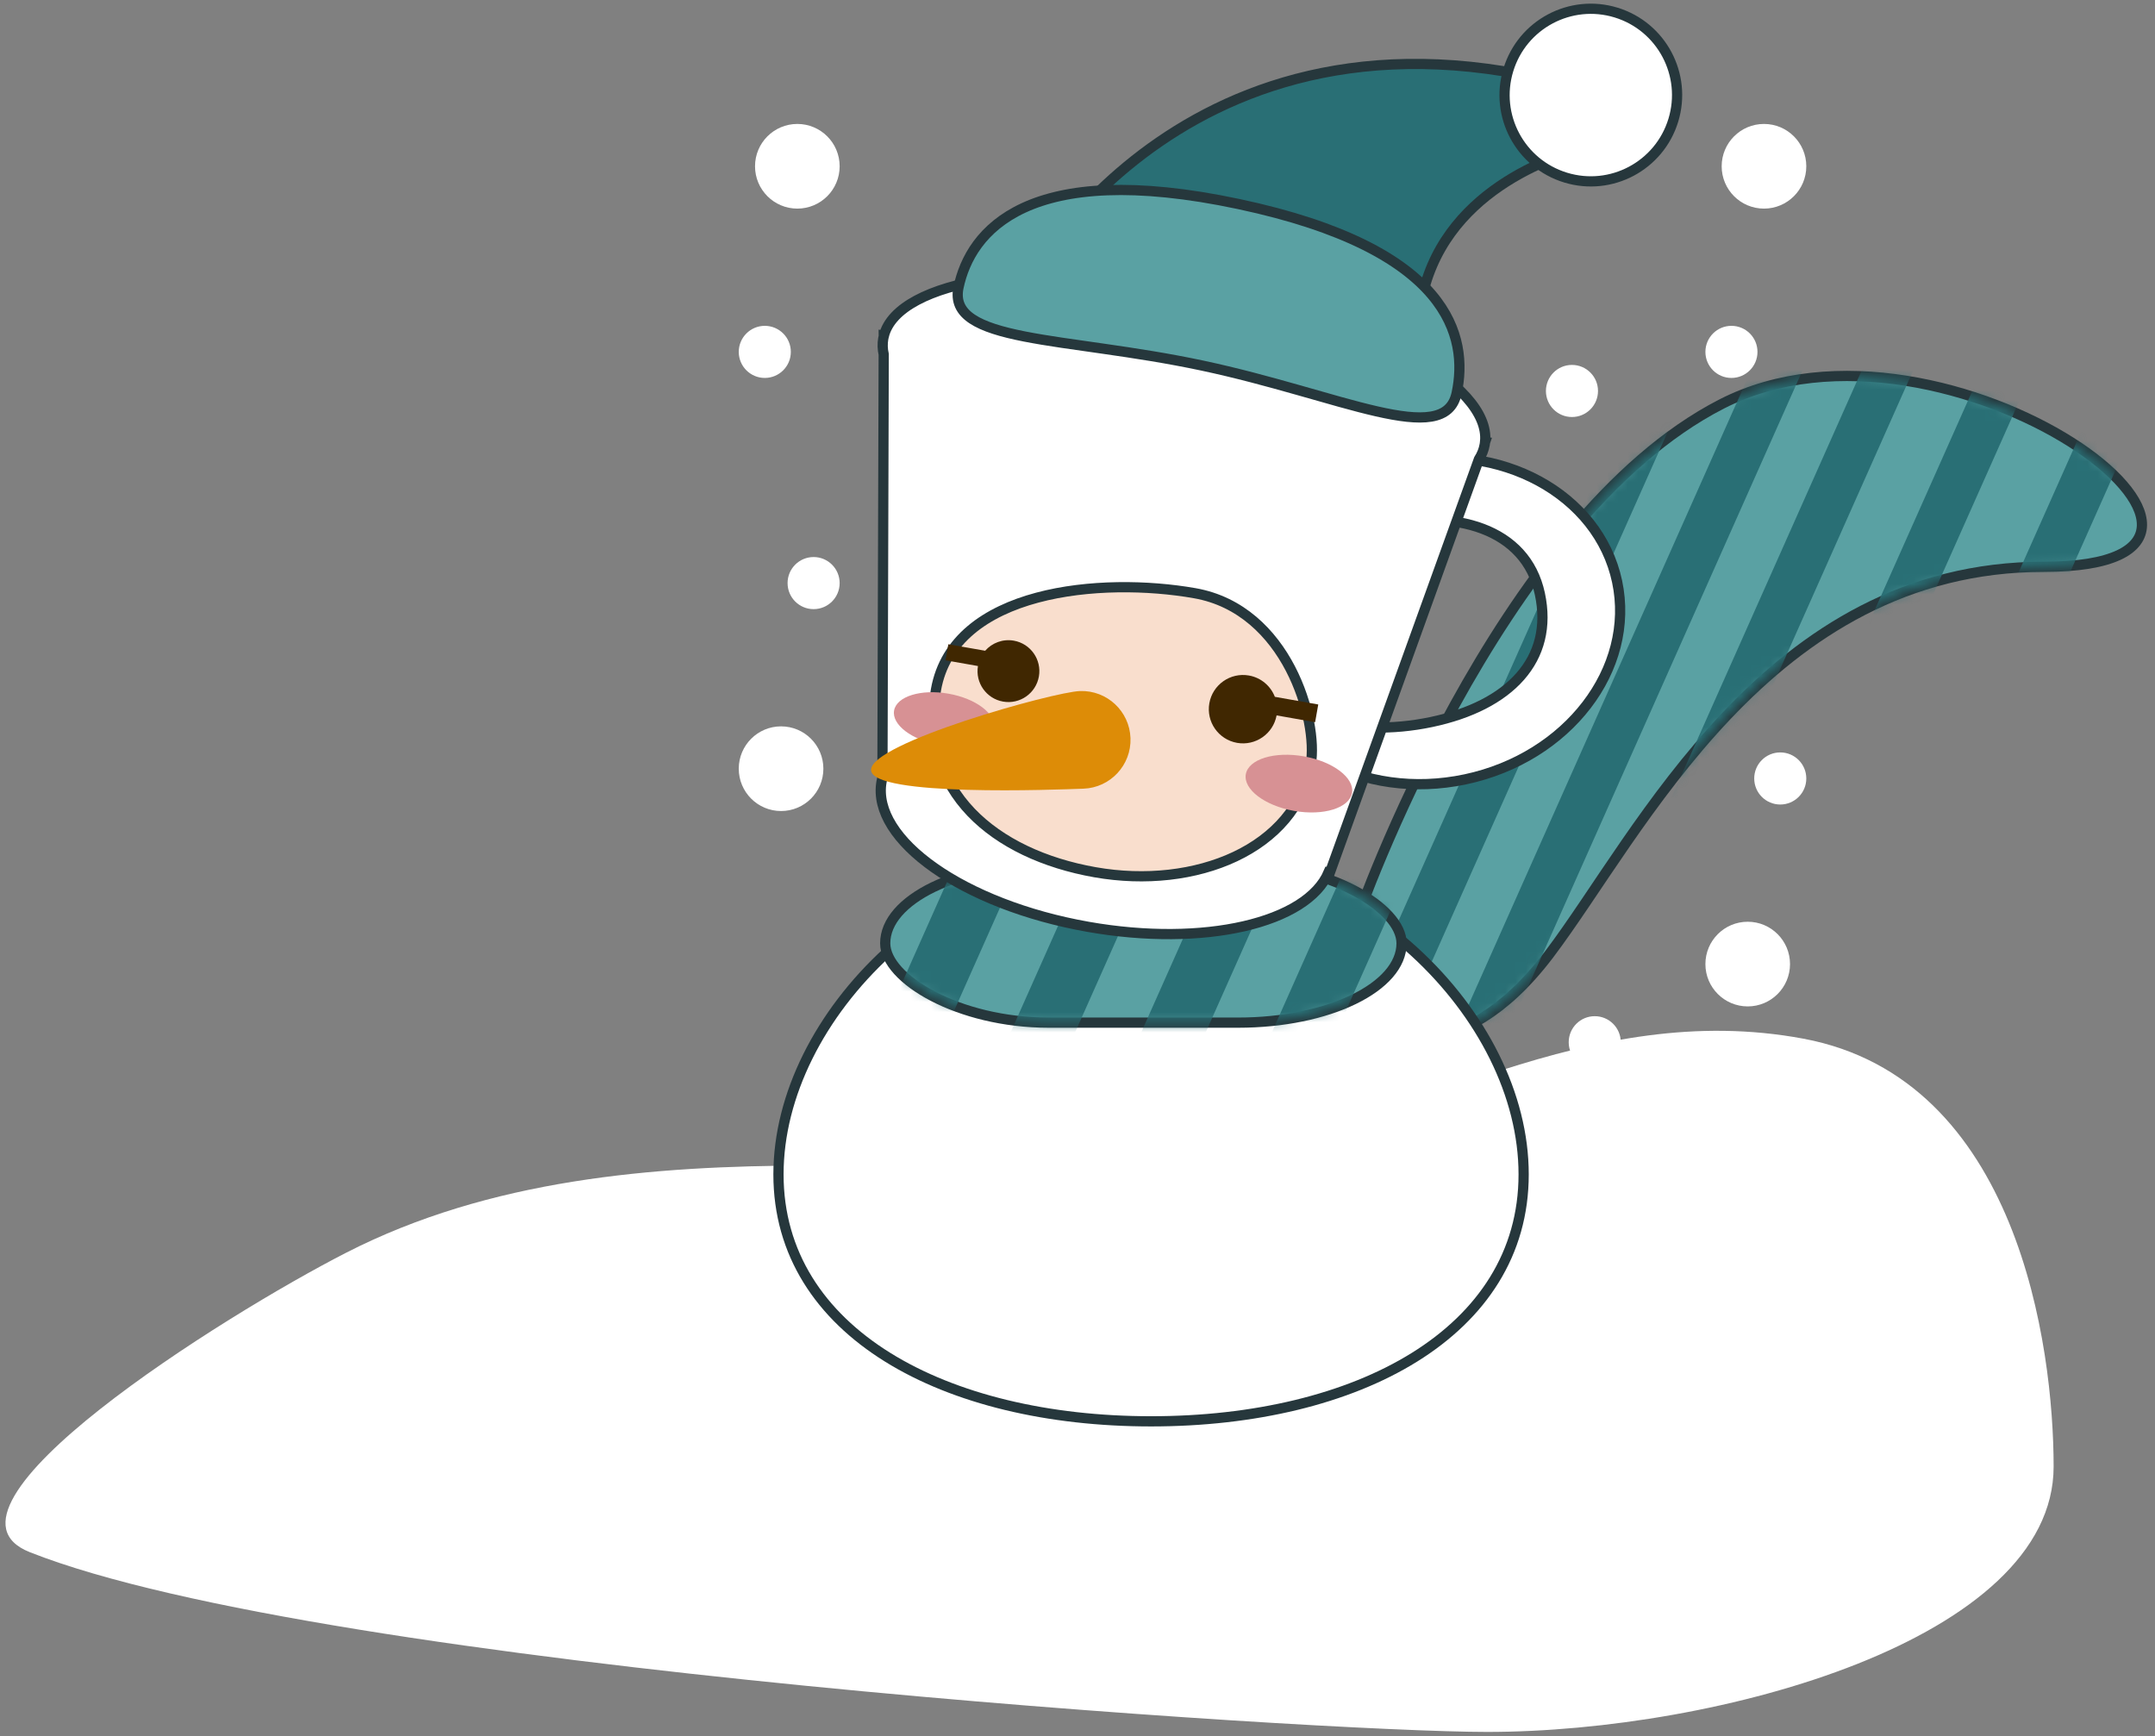 <?xml version="1.0" encoding="UTF-8" standalone="no"?>
<svg width="211px" height="170px" viewBox="0 0 211 170" version="1.1" xmlns="http://www.w3.org/2000/svg" xmlns:xlink="http://www.w3.org/1999/xlink" xmlns:sketch="http://www.bohemiancoding.com/sketch/ns">
    <rect x="0" y="0" width="211" height="170" fill="#808080" stroke="none"/>
    <!-- Generator: Sketch 3.4.2 (15855) - http://www.bohemiancoding.com/sketch -->
    <title>Oval 164 + SnowMan</title>
    <desc>Created with Sketch.</desc>
    <defs>
        <path id="path-1" d="M1.593,64.406 C1.593,64.406 9.879,68.551 18.802,56.754 C27.725,44.957 40.153,18.812 67.24,18.812 C94.327,18.812 57.755,-8.43 35.691,2.87 C13.627,14.169 0,53.247 0,53.247"></path>
        <rect id="path-3" x="0" y="0" width="50.556" height="15.539" rx="16"></rect>
    </defs>
    <g id="Welcome" stroke="none" stroke-width="1" fill="none" fill-rule="evenodd" sketch:type="MSPage">
        <g id="Desktop" sketch:type="MSArtboardGroup" transform="translate(-725, -545)">
            <g id="Oval-164-+-SnowMan" sketch:type="MSLayerGroup" transform="translate(725, 534)">
                <path d="M2.922,162.984 C31.803,174.41 129.17,180.583 145.591,180.583 C168.275,180.583 201.074,171.497 201.074,154.604 C201.074,142.85 197.595,116.63 176.575,112.703 C155.556,108.776 137.792,120.963 119.778,124.316 C97.84,128.398 62.007,119.277 33.906,133.654 C21.936,139.777 -8.091,158.627 2.922,162.984 Z" id="Oval-164" fill="#FFFFFF" sketch:type="MSShapeGroup"></path>
                <g id="SnowMan" transform="translate(72.333, 0)">
                    <path d="M5.736,31.426 C8.024,31.426 9.879,29.57 9.879,27.281 C9.879,24.992 8.024,23.136 5.736,23.136 C3.448,23.136 1.593,24.992 1.593,27.281 C1.593,29.57 3.448,31.426 5.736,31.426 Z M2.549,48.006 C3.957,48.006 5.099,46.864 5.099,45.455 C5.099,44.047 3.957,42.905 2.549,42.905 C1.141,42.905 0,44.047 0,45.455 C0,46.864 1.141,48.006 2.549,48.006 Z M100.382,31.426 C102.67,31.426 104.525,29.57 104.525,27.281 C104.525,24.992 102.67,23.136 100.382,23.136 C98.094,23.136 96.239,24.992 96.239,27.281 C96.239,29.57 98.094,31.426 100.382,31.426 Z M97.195,48.006 C98.603,48.006 99.745,46.864 99.745,45.455 C99.745,44.047 98.603,42.905 97.195,42.905 C95.787,42.905 94.646,44.047 94.646,45.455 C94.646,46.864 95.787,48.006 97.195,48.006 Z M86.998,127.079 C89.286,127.079 91.14,128.935 91.14,131.224 C91.14,133.514 89.286,135.369 86.998,135.369 C84.71,135.369 82.855,133.514 82.855,131.224 C82.855,128.935 84.71,127.079 86.998,127.079 Z M83.811,110.5 C85.219,110.5 86.36,111.642 86.36,113.05 C86.36,114.459 85.219,115.601 83.811,115.601 C82.403,115.601 81.262,114.459 81.262,113.05 C81.262,111.642 82.403,110.5 83.811,110.5 Z M4.143,82.122 C6.431,82.122 8.285,83.978 8.285,86.267 C8.285,88.557 6.431,90.412 4.143,90.412 C1.855,90.412 0,88.557 0,86.267 C0,83.978 1.855,82.122 4.143,82.122 Z M7.329,65.543 C8.737,65.543 9.879,66.685 9.879,68.093 C9.879,69.502 8.737,70.644 7.329,70.644 C5.921,70.644 4.78,69.502 4.78,68.093 C4.78,66.685 5.921,65.543 7.329,65.543 Z M98.789,101.253 C101.077,101.253 102.931,103.109 102.931,105.398 C102.931,107.687 101.077,109.543 98.789,109.543 C96.501,109.543 94.646,107.687 94.646,105.398 C94.646,103.109 96.501,101.253 98.789,101.253 Z M101.975,84.673 C103.383,84.673 104.525,85.815 104.525,87.224 C104.525,88.633 103.383,89.775 101.975,89.775 C100.567,89.775 99.426,88.633 99.426,87.224 C99.426,85.815 100.567,84.673 101.975,84.673 Z M84.767,63.311 C82.479,63.311 80.624,65.166 80.624,67.456 C80.624,69.745 82.479,71.601 84.767,71.601 C87.055,71.601 88.91,69.745 88.91,67.456 C88.91,65.166 87.055,63.311 84.767,63.311 Z M81.58,46.731 C80.172,46.731 79.031,47.873 79.031,49.282 C79.031,50.69 80.172,51.832 81.58,51.832 C82.988,51.832 84.13,50.69 84.13,49.282 C84.13,47.873 82.988,46.731 81.58,46.731 Z" id="Oval-149" fill="#FFFFFF" sketch:type="MSShapeGroup"></path>
                    <g id="Rectangle-12-Copy-4" transform="translate(60.548, 47.687)">
                        <mask id="mask-2" sketch:name="Mask" fill="white">
                            <use xlink:href="#path-1"></use>
                        </mask>
                        <use id="Mask" stroke="#26373C" fill="#5AA1A3" sketch:type="MSShapeGroup" xlink:href="#path-1"></use>
                        <path d="M41.797,-7.67 L45.791,-5.324 L11.331,72.076 L7.336,69.73 L41.797,-7.67 Z M52.632,-7.67 L56.626,-5.324 L22.166,72.076 L18.171,69.73 L52.632,-7.67 Z M31.265,-7.652 L35.259,-5.306 L0.798,72.094 L-3.196,69.748 L31.265,-7.652 Z M64.353,-7.67 L68.347,-5.324 L33.886,72.076 L29.892,69.73 L64.353,-7.67 Z M76.797,-7.67 L80.791,-5.324 L46.331,72.076 L42.336,69.73 L76.797,-7.67 Z" fill="#296F75" sketch:type="MSShapeGroup" mask="url(#mask-2)"></path>
                    </g>
                    <path d="M40.37,150.17 C60.517,150.17 76.85,141.49 76.85,125.99 C76.85,110.49 60.517,94.04 40.37,94.04 C20.222,94.04 3.889,110.49 3.889,125.99 C3.889,141.49 20.222,150.17 40.37,150.17 Z" id="Oval-148" stroke="#26373C" fill="#FFFFFF" sketch:type="MSShapeGroup"></path>
                    <g id="Rectangle-12" transform="translate(14.34, 95.594)">
                        <mask id="mask-4" sketch:name="Mask" fill="white">
                            <use xlink:href="#path-3"></use>
                        </mask>
                        <use id="Mask" stroke="#26373C" fill="#5AA1A3" sketch:type="MSShapeGroup" xlink:href="#path-3"></use>
                        <path d="M9.14,-5.186 L14.409,-2.841 L-2.228,34.528 L-7.497,32.182 L9.14,-5.186 Z M21.93,-5.186 L27.199,-2.841 L10.561,34.528 L5.292,32.182 L21.93,-5.186 Z M34.719,-5.186 L39.988,-2.841 L23.351,34.528 L18.082,32.182 L34.719,-5.186 Z M47.509,-5.186 L52.778,-2.841 L36.141,34.528 L30.871,32.182 L47.509,-5.186 Z" fill="#296F75" sketch:type="MSShapeGroup" mask="url(#mask-4)"></path>
                    </g>
                    <path d="M71.142,87.309 C81.17,85.179 87.822,76.508 86,67.94 C84.177,59.373 74.571,54.155 64.543,56.285 C54.516,58.415 47.864,67.086 49.686,75.654 C51.508,84.221 61.115,89.439 71.142,87.309 L71.142,87.309 Z M67.816,81.697 C75.468,80.091 79.822,75.578 78.437,69.144 C77.052,62.71 70.162,60.823 62.51,62.428 C54.858,64.034 49.341,68.526 50.726,74.96 C52.111,81.394 60.164,83.303 67.816,81.697 L67.816,81.697 Z" id="Oval-80" stroke="#26373C" fill="#FFFFFF" sketch:type="MSShapeGroup"></path>
                    <g id="Group" transform="translate(39.867, 70.737) rotate(10) translate(-39.867, -70.737) translate(9.923, 38.493)" sketch:type="MSShapeGroup">
                        <path d="M7.385,52.883 L0.312,12.049 C0.107,11.553 -8.56598743e-14,11.045 -8.56598743e-14,10.529 C-8.56598743e-14,10.449 0.003,10.369 0.008,10.29 L-8.56598743e-14,10.246 L0.011,10.246 C0.439,4.59 13.656,0.051 29.898,0.051 C46.14,0.051 59.358,4.59 59.786,10.246 L59.796,10.246 L59.789,10.29 C59.794,10.369 59.796,10.449 59.796,10.529 C59.796,11.045 59.69,11.553 59.484,12.049 L52.145,54.423 L52.015,54.423 C50.809,59.678 41.303,63.769 29.757,63.769 C17.392,63.769 7.368,59.078 7.368,53.291 C7.368,53.154 7.374,53.018 7.385,52.883 Z" id="Oval-78" stroke="#26373C" fill="#FFFFFF"></path>
                        <g transform="translate(5.775, 29.786)">
                            <path d="M23.711,28.602 C33.741,28.602 42.686,22.921 42.686,14.534 C42.686,10.205 37.806,1.54543045e-13 28.59,1.54543045e-13 C19.373,1.54543045e-13 5.278,3.711 5.278,13.722 C5.278,23.733 13.68,28.602 23.711,28.602 Z" id="Oval-82" stroke="#26373C" fill="#F9DECD"></path>
                            <g id="Oval-143-+-Oval-143-Copy" transform="translate(5.417, 7.015)" fill="#402701">
                                <path d="M3.942,2.098 C4.473,1.223 5.435,0.638 6.533,0.638 C8.205,0.638 9.56,1.994 9.56,3.667 C9.56,5.34 8.205,6.696 6.533,6.696 C4.869,6.696 3.519,5.354 3.506,3.693 L0.28,3.693 L0.28,2.098 L3.942,2.098 Z" id="Oval-143"></path>
                                <path d="M33.142,3.377 C33.126,5.212 31.634,6.696 29.796,6.696 C27.948,6.696 26.45,5.197 26.45,3.348 C26.45,1.499 27.948,0 29.796,0 C31.01,0 32.073,0.647 32.659,1.615 L36.973,1.615 L36.973,3.377 L33.142,3.377 Z" id="Oval-143-Copy"></path>
                            </g>
                            <g id="Oval-96-+-Oval-96-Copy" transform="translate(1.593, 13.876)" fill="#D79194">
                                <ellipse id="Oval-96" cx="4.959" cy="2.549" rx="4.959" ry="2.549"></ellipse>
                                <ellipse id="Oval-96-Copy" cx="40.278" cy="2.713" rx="5.279" ry="2.713"></ellipse>
                            </g>
                            <path d="M21.176,20.743 C23.758,20.193 25.407,17.654 24.858,15.07 C24.309,12.486 21.771,10.837 19.188,11.386 C16.606,11.936 -0.164,19.973 0.385,22.557 C0.934,25.14 18.594,21.292 21.176,20.743 L21.176,20.743 Z" id="Oval-145" fill="#DD8C07"></path>
                        </g>
                    </g>
                    <g id="Path-89-+-Oval-146" transform="translate(56.998, 28.224) rotate(12) translate(-56.998, -28.224) translate(24.331, 6.469)" stroke="#26373C" sketch:type="MSShapeGroup">
                        <path d="M6.607,38.07 C6.607,38.07 16.138,4.617 57.112,8.204 C71.043,9.423 60.513,11.806 56.165,14.317 C51.816,16.828 42.121,23.828 45.553,36.522 C48.984,49.215 6.607,38.07 6.607,38.07 L6.607,38.07 Z" id="Path-89" fill="#296F75"></path>
                        <path d="M56.137,16.935 C60.784,17.342 64.88,13.903 65.286,9.255 C65.693,4.606 62.256,0.508 57.609,0.101 C52.963,-0.306 48.867,3.133 48.461,7.782 C48.054,12.43 51.491,16.529 56.137,16.935 L56.137,16.935 Z" id="Oval-147" fill="#FFFFFF"></path>
                        <path d="M25.161,42.336 C38.929,42.336 50.091,45.403 50.091,39.8 C50.091,34.198 46.576,26.123 25.382,26.123 C4.188,26.123 0.23,34.198 0.23,39.8 C0.23,45.403 11.392,42.336 25.161,42.336 Z" id="Oval-146" fill="#5AA1A3"></path>
                    </g>
                </g>
            </g>
        </g>
    </g>
</svg>